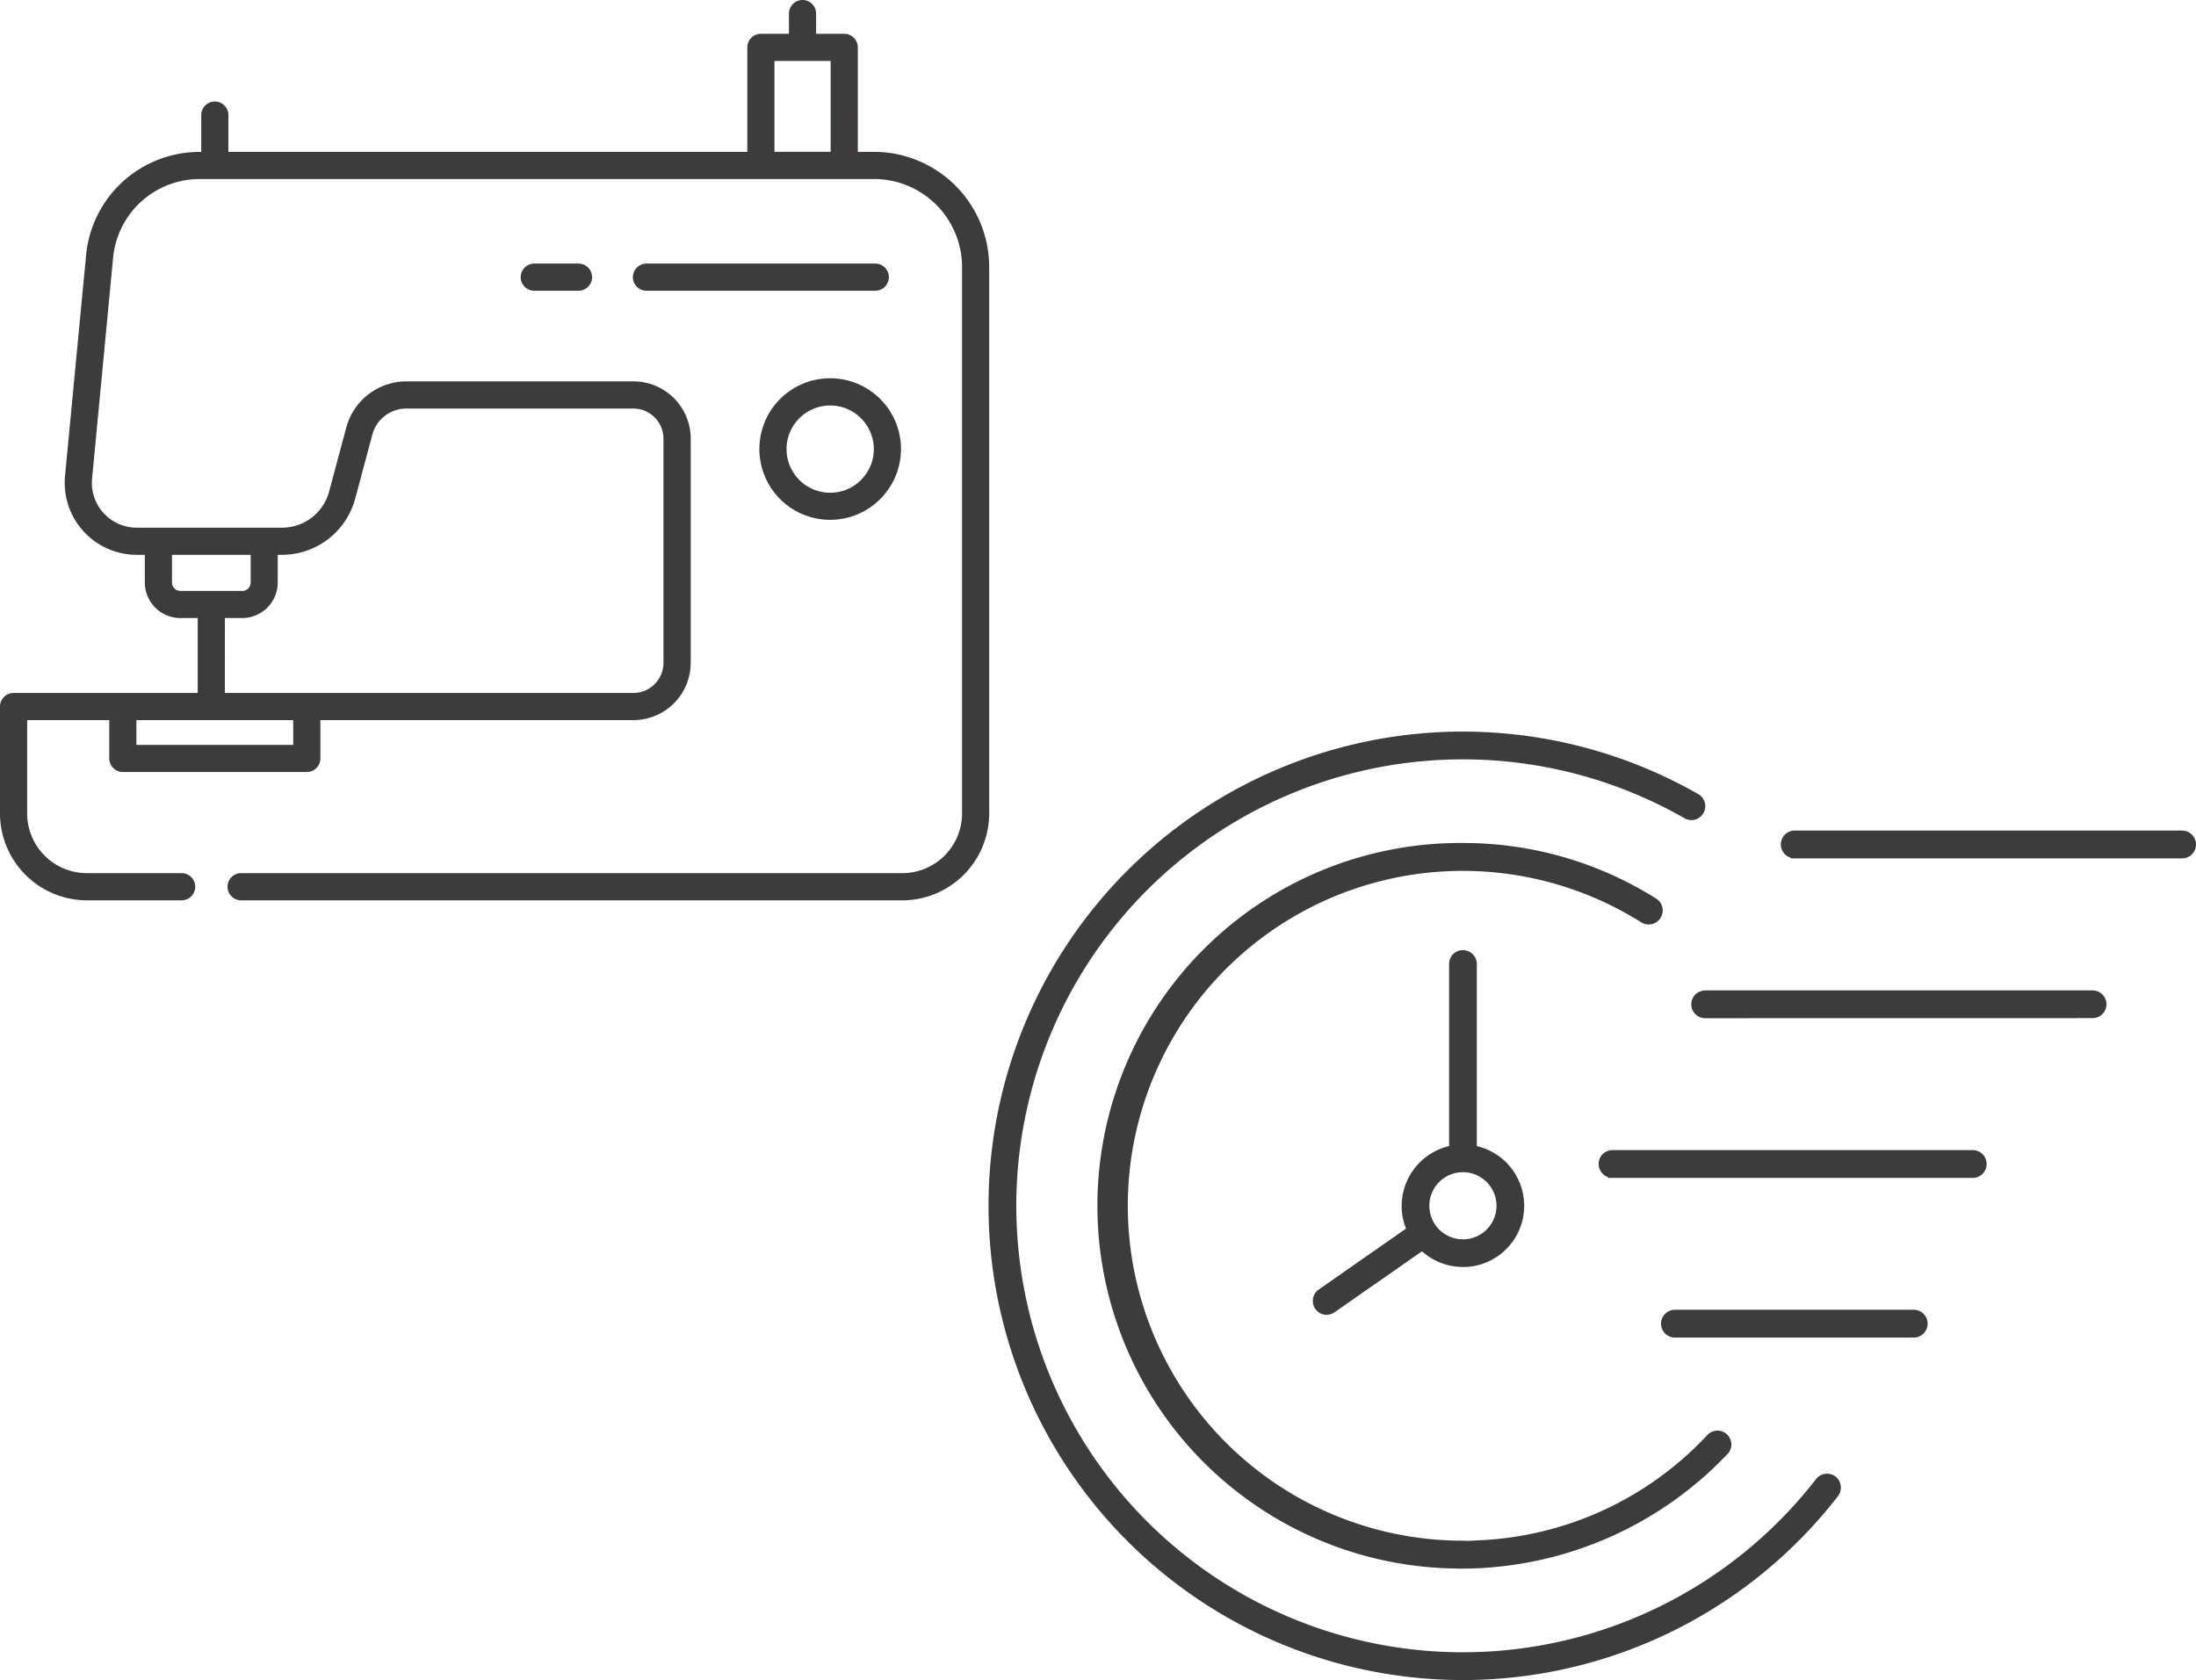 <svg xmlns="http://www.w3.org/2000/svg" xmlns:xlink="http://www.w3.org/1999/xlink" width="134.054" height="102.581" viewBox="0 0 134.054 102.581">
  <defs>
    <clipPath id="clip-path">
      <rect id="長方形_3535" data-name="長方形 3535" width="134.054" height="102.581" transform="translate(0 0)" fill="none"/>
    </clipPath>
  </defs>
  <g id="グループ_6939" data-name="グループ 6939" clip-path="url(#clip-path)">
    <path id="パス_9620" data-name="パス 9620" d="M5.3,54.721A5.053,5.053,0,0,1,.25,49.674V43.141a.581.581,0,0,1,.579-.579H12.32V37.487H11.007a1.918,1.918,0,0,1-1.916-1.916V33.627H8.35A4.146,4.146,0,0,1,4.2,29.481c0-.131.007-.262.019-.393L5.5,15.65a6.744,6.744,0,0,1,6.721-6.125h.313v-2.5a.579.579,0,1,1,1.158,0v2.5H45.869V2.893a.581.581,0,0,1,.579-.579h1.963V.829a.579.579,0,0,1,1.158,0V2.314h1.968a.581.581,0,0,1,.579.579V9.522h1.252a6.776,6.776,0,0,1,6.768,6.768V49.674a5.053,5.053,0,0,1-5.047,5.047h-40.4a.579.579,0,1,1,0-1.158h40.4a3.893,3.893,0,0,0,3.889-3.889V16.29a5.616,5.616,0,0,0-5.61-5.609H12.237A5.587,5.587,0,0,0,6.65,15.758L5.372,29.2a2.987,2.987,0,0,0,2.69,3.258c.095.009.192.013.288.013h8.878a3.212,3.212,0,0,0,3.1-2.377l1.053-3.926a3.554,3.554,0,0,1,3.428-2.63H38.672a3.245,3.245,0,0,1,3.242,3.242v13.7a3.245,3.245,0,0,1-3.242,3.242H19.308v2.59a.579.579,0,0,1-.579.579H7.5a.58.58,0,0,1-.579-.579V43.72H1.408v5.954A3.893,3.893,0,0,0,5.3,53.563h5.817a.579.579,0,0,1,0,1.158Zm2.779-8.989H18.15V43.721H8.076Zm5.4-3.17h25.2a2.086,2.086,0,0,0,2.078-2.083v-13.7a2.086,2.086,0,0,0-2.083-2.084H24.8A2.394,2.394,0,0,0,22.5,26.467l-1.053,3.926a4.373,4.373,0,0,1-4.218,3.235h-.516v1.944a1.918,1.918,0,0,1-1.916,1.916H13.479ZM10.25,35.571a.759.759,0,0,0,.758.758h3.785a.759.759,0,0,0,.758-.758V33.627h-5.3ZM47.027,9.522h3.931V3.473H47.027Z" fill="#3e3b3b"/>
    <path id="パス_9621" data-name="パス 9621" d="M55.089,54.972h-40.4a.83.83,0,0,1,0-1.659h40.4a3.649,3.649,0,0,0,3.639-3.639V16.29a5.375,5.375,0,0,0-5.36-5.359H12.213A5.308,5.308,0,0,0,6.9,15.781L5.621,29.222a2.735,2.735,0,0,0,2.464,2.984,2.612,2.612,0,0,0,.265.013h8.878a2.97,2.97,0,0,0,2.859-2.192L21.139,26.1a3.813,3.813,0,0,1,3.67-2.815H38.672a3.5,3.5,0,0,1,3.492,3.492v13.7a3.5,3.5,0,0,1-3.492,3.492H19.558v2.34a.83.83,0,0,1-.829.829H7.5a.831.831,0,0,1-.829-.829V43.97H1.658v5.7A3.649,3.649,0,0,0,5.3,53.313h5.817a.83.83,0,0,1,0,1.659H5.3a5.312,5.312,0,0,1-5.3-5.3V43.141a.831.831,0,0,1,.828-.829H12.07V37.737H11.007a2.171,2.171,0,0,1-2.166-2.165V33.877H8.35a4.4,4.4,0,0,1-4.4-4.4c0-.14.006-.278.019-.417L5.251,15.627a6.96,6.96,0,0,1,6.963-6.352h.07V7.027a.829.829,0,1,1,1.658,0V9.272H45.619V2.893a.832.832,0,0,1,.829-.829h1.713V.829a.829.829,0,0,1,1.658,0V2.064h1.718a.831.831,0,0,1,.829.829V9.272h1a7.036,7.036,0,0,1,7.018,7.017V49.674a5.313,5.313,0,0,1-5.3,5.3m-40.4-1.159a.33.33,0,0,0,0,.659h40.4a4.812,4.812,0,0,0,4.8-4.8V16.29a6.536,6.536,0,0,0-6.518-6.518h-1.5V2.893a.331.331,0,0,0-.329-.329H49.319V.829a.329.329,0,0,0-.658,0V2.564H46.448a.331.331,0,0,0-.329.329V9.772H13.442V7.027a.329.329,0,1,0-.658,0V9.775h-.57a6.462,6.462,0,0,0-6.465,5.9L4.472,29.112c-.012.123-.017.246-.017.369a3.894,3.894,0,0,0,3.9,3.9h.991v2.194a1.67,1.67,0,0,0,1.666,1.666H12.57v5.575H.829a.33.33,0,0,0-.329.33v6.532a4.812,4.812,0,0,0,4.8,4.8h5.817a.33.33,0,0,0,0-.659H5.3a4.15,4.15,0,0,1-4.139-4.139v-6.2h6.01v2.84a.33.33,0,0,0,.33.329H18.729a.33.33,0,0,0,.329-.329V43.47H38.672a3,3,0,0,0,2.992-2.992v-13.7a3,3,0,0,0-2.993-2.992H24.809a3.311,3.311,0,0,0-3.187,2.445L20.57,30.157a3.471,3.471,0,0,1-3.341,2.562H8.35c-.1,0-.209-.005-.312-.014a3.239,3.239,0,0,1-2.915-3.531L6.4,15.735a5.8,5.8,0,0,1,5.811-5.3H53.368a5.876,5.876,0,0,1,5.86,5.858V49.674a4.15,4.15,0,0,1-4.139,4.139ZM18.4,45.982H7.826V43.471H18.4Zm-10.074-.5H17.9V43.971H8.326Zm30.347-2.67H13.226l0-5.574h1.563a1.671,1.671,0,0,0,1.666-1.666V33.378h.766a4.131,4.131,0,0,0,3.977-3.05L22.253,26.4A2.649,2.649,0,0,1,24.8,24.445H38.667A2.34,2.34,0,0,1,41,26.779v13.7a2.34,2.34,0,0,1-2.327,2.333m-24.947-.5H38.672A1.84,1.84,0,0,0,40.5,40.478v-13.7a1.839,1.839,0,0,0-1.833-1.834H24.8a2.149,2.149,0,0,0-2.068,1.587l-1.052,3.926a4.631,4.631,0,0,1-4.459,3.42h-.267v1.694a2.171,2.171,0,0,1-2.166,2.166H13.729Zm1.067-5.733H11.008A1.01,1.01,0,0,1,10,35.572V33.377h5.8v2.194a1.011,1.011,0,0,1-1.008,1.008M10.5,35.571a.509.509,0,0,0,.508.508h3.785a.509.509,0,0,0,.508-.508V33.877H10.5Zm40.708-25.8H46.777V3.223h4.431Zm-3.931-.5h3.431V3.723H47.277Z" fill="#3e3b3b"/>
    <path id="パス_9622" data-name="パス 9622" d="M50.678,31.49a4.072,4.072,0,1,1,4.072-4.072,4.072,4.072,0,0,1-4.072,4.072m0-6.986a2.914,2.914,0,1,0,2.914,2.914A2.914,2.914,0,0,0,50.678,24.5" fill="#3e3b3b"/>
    <path id="パス_9623" data-name="パス 9623" d="M50.678,31.74h0A4.322,4.322,0,1,1,55,27.418a4.327,4.327,0,0,1-4.322,4.322m0-8.144A3.822,3.822,0,1,0,54.5,27.418,3.827,3.827,0,0,0,50.678,23.6m0,6.986a3.164,3.164,0,1,1,3.164-3.164,3.167,3.167,0,0,1-3.164,3.164m0-5.828a2.664,2.664,0,1,0,2.664,2.664,2.667,2.667,0,0,0-2.664-2.664" fill="#3e3b3b"/>
    <path id="パス_9624" data-name="パス 9624" d="M32.613,17.5a.579.579,0,0,1,0-1.158h2.7a.579.579,0,0,1,0,1.158Z" fill="#3e3b3b"/>
    <path id="パス_9625" data-name="パス 9625" d="M35.314,17.752h-2.7a.829.829,0,0,1,0-1.658h2.7a.829.829,0,0,1,0,1.658m-2.7-.5h2.7a.33.33,0,0,0,.232-.562.325.325,0,0,0-.232-.1h-2.7a.329.329,0,0,0,0,.658" fill="#3e3b3b"/>
    <path id="パス_9626" data-name="パス 9626" d="M39.464,17.5a.579.579,0,0,1,0-1.158H53.432a.579.579,0,0,1,0,1.158Z" fill="#3e3b3b"/>
    <path id="パス_9627" data-name="パス 9627" d="M53.433,17.752H39.463a.829.829,0,0,1,0-1.658H53.432a.83.83,0,0,1,.828.83.831.831,0,0,1-.827.828m-13.968-.5H53.432a.33.33,0,0,0,.232-.562.325.325,0,0,0-.232-.1H39.464a.329.329,0,0,0,0,.658" fill="#3e3b3b"/>
    <path id="パス_9628" data-name="パス 9628" d="M89.3,102.331a28.706,28.706,0,1,1,14.294-53.6.6.6,0,0,1-.6,1.034,27.51,27.51,0,1,0-13.7,51.369h.061a27.345,27.345,0,0,0,21.7-10.674.6.6,0,0,1,.838-.106l.007,0a.6.6,0,0,1,.1.833,28.532,28.532,0,0,1-22.617,11.138Z" fill="#3e3b3b"/>
    <path id="パス_9629" data-name="パス 9629" d="M89.385,102.581H89.3a28.956,28.956,0,0,1,0-57.912h0a28.988,28.988,0,0,1,14.42,3.847.85.85,0,0,1-.832,1.477A27.26,27.26,0,1,0,89.3,100.885h.022a27.287,27.287,0,0,0,21.538-10.576.849.849,0,0,1,1.188-.152.859.859,0,0,1,.154,1.189,28.963,28.963,0,0,1-22.813,11.235m-.083-.5h.083A28.455,28.455,0,0,0,111.8,91.041a.348.348,0,0,0-.551-.426,27.761,27.761,0,0,1-21.872,10.77h-.021a27.76,27.76,0,1,1,13.762-51.836.345.345,0,0,0,.417-.124.35.35,0,0,0-.084-.488A28.488,28.488,0,0,0,89.3,45.169h0a28.456,28.456,0,0,0,0,56.912Z" fill="#3e3b3b"/>
    <path id="パス_9630" data-name="パス 9630" d="M89.3,95.522a21.9,21.9,0,0,1,0-43.8h.023a21.813,21.813,0,0,1,11.649,3.366.606.606,0,0,1-.188,1.1.6.6,0,0,1-.452-.074,20.7,20.7,0,1,0-11.048,38.21c.248,0,.5,0,.748-.013a20.633,20.633,0,0,0,14.405-6.552.608.608,0,0,1,.41-.158.6.6,0,0,1,.469.963A22.065,22.065,0,0,1,89.3,95.526Z" fill="#3e3b3b"/>
    <path id="パス_9631" data-name="パス 9631" d="M88.981,95.778v-.007a22.15,22.15,0,0,1,.32-44.3h.011a22.058,22.058,0,0,1,11.794,3.4.852.852,0,0,1,.263,1.172.835.835,0,0,1-.528.381.865.865,0,0,1-.641-.1A20.449,20.449,0,1,0,89.285,94.072a4.732,4.732,0,0,0,.736-.013,20.25,20.25,0,0,0,14.235-6.474.867.867,0,0,1,.589-.236h.006a.851.851,0,0,1,.666,1.364A22.412,22.412,0,0,1,89.3,95.777Zm.354-43.805h-.011a21.65,21.65,0,1,0-.022,43.3h.32a21.907,21.907,0,0,0,15.513-6.882.338.338,0,0,0,.054-.188.348.348,0,0,0-.344-.354h0a.354.354,0,0,0-.237.093,20.731,20.731,0,0,1-14.564,6.617c-.248.013-.5.013-.757.013A20.951,20.951,0,1,1,100.468,55.9a.356.356,0,0,0,.259.043.341.341,0,0,0,.217-.157.35.35,0,0,0-.105-.487,21.528,21.528,0,0,0-11.5-3.326" fill="#3e3b3b"/>
    <path id="パス_9632" data-name="パス 9632" d="M80.98,80.033a.6.6,0,0,1-.34-1.087l5.494-3.836-.089-.231a3.528,3.528,0,0,1-.149-.492,3.49,3.49,0,0,1,2.572-4.153l.241-.059V58.833a.6.6,0,0,1,.594-.572h.029a.6.6,0,0,1,.572.624v11.29l.24.06a3.491,3.491,0,0,1-.655,6.874c-.064,0-.127,0-.19,0a3.487,3.487,0,0,1-2.3-.862l-.186-.163-5.5,3.837a.6.6,0,0,1-.341.107m8.322-8.706a2.3,2.3,0,1,0,2.3,2.3,2.3,2.3,0,0,0-2.3-2.3" fill="#3e3b3b"/>
    <path id="パス_9633" data-name="パス 9633" d="M80.972,80.283h0a.852.852,0,0,1-.832-.865.852.852,0,0,1,.354-.675l5.336-3.726-.018-.048a3.892,3.892,0,0,1-.161-.526,3.761,3.761,0,0,1,2.757-4.452l.051-.012V58.824a.853.853,0,0,1,.274-.591.837.837,0,0,1,.566-.221h.006a.855.855,0,0,1,.848.883V69.98l.052.013a3.741,3.741,0,0,1-.7,7.366l-.2,0h0a3.727,3.727,0,0,1-2.461-.925l-.039-.033-5.34,3.725a.839.839,0,0,1-.483.152m8.347-21.771a.354.354,0,0,0-.247.089.347.347,0,0,0-.113.241V70.37l-.432.107a3.256,3.256,0,0,0-2.387,3.856,3.367,3.367,0,0,0,.138.456l.16.414-5.655,3.948a.344.344,0,1,0,.386.57l5.661-3.95.334.292a3.224,3.224,0,0,0,2.131.8h0l.189,0a3.242,3.242,0,0,0,.6-6.382l-.43-.108V58.885a.35.35,0,0,0-.332-.373Zm-.025,17.665a2.55,2.55,0,1,1,0-5.1h0a2.55,2.55,0,0,1,0,5.1m0-4.6a2.05,2.05,0,1,0,2.05,2.05,2.053,2.053,0,0,0-2.05-2.05" fill="#3e3b3b"/>
    <path id="パス_9634" data-name="パス 9634" d="M109.531,52.158a.6.6,0,0,1-.376-1.041.592.592,0,0,1,.4-.155h23.662a.6.6,0,0,1-.025,1.2h-23.66Z" fill="#3e3b3b"/>
    <path id="パス_9635" data-name="パス 9635" d="M133.205,52.412H109.337l-.009-.035a.851.851,0,0,1-.343-1.444.842.842,0,0,1,.568-.221h23.665a.851.851,0,0,1,.836.868.848.848,0,0,1-.849.832m-23.59-.5h23.577a.336.336,0,0,0,.362-.342.35.35,0,0,0-.341-.358H109.554a.342.342,0,0,0-.231.09.356.356,0,0,0-.111.24.349.349,0,0,0,.332.366Z" fill="#3e3b3b"/>
    <path id="パス_9636" data-name="パス 9636" d="M104.079,61.919a.6.6,0,1,1,.03-1.2h23.655a.6.6,0,0,1,.38,1.039.589.589,0,0,1-.4.157H104.079Z" fill="#3e3b3b"/>
    <path id="パス_9637" data-name="パス 9637" d="M104.329,62.171l-.256,0a.85.85,0,0,1-.564-1.466.93.93,0,0,1,.607-.233h23.649a.848.848,0,0,1,.549,1.471.829.829,0,0,1-.57.224Zm-.289-.506h23.7a.336.336,0,0,0,.23-.09.349.349,0,0,0-.221-.6H104.109a.381.381,0,0,0-.256.095.35.35,0,0,0,.187.6" fill="#3e3b3b"/>
    <path id="パス_9638" data-name="パス 9638" d="M98.408,71.668a.6.6,0,0,1-.378-1.039.589.589,0,0,1,.4-.157h22a.6.6,0,0,1-.012,1.2H98.408Z" fill="#3e3b3b"/>
    <path id="パス_9639" data-name="パス 9639" d="M120.42,71.922H98.158v-.051a.851.851,0,0,1-.3-1.425.893.893,0,0,1,.573-.223h21.994a.85.85,0,0,1-.006,1.7m-21.928-.5h21.921a.336.336,0,0,0,.252-.1.35.35,0,0,0-.241-.6H98.43a.24.24,0,0,0-.23.09.35.35,0,0,0-.11.239.347.347,0,0,0,.331.366Z" fill="#3e3b3b"/>
    <path id="パス_9640" data-name="パス 9640" d="M102.245,81.421a.6.6,0,0,1,.01-1.2h14.566a.6.6,0,1,1-.008,1.2Z" fill="#3e3b3b"/>
    <path id="パス_9641" data-name="パス 9641" d="M116.819,81.671H102.243a.85.85,0,0,1,.007-1.7h14.571a.85.85,0,0,1,0,1.7m-14.572-.5h14.569a.351.351,0,0,0,.352-.348.345.345,0,0,0-.1-.247.35.35,0,0,0-.248-.1H102.256a.363.363,0,0,0-.356.346.35.35,0,0,0,.347.353" fill="#3e3b3b"/>
  </g>
</svg>
